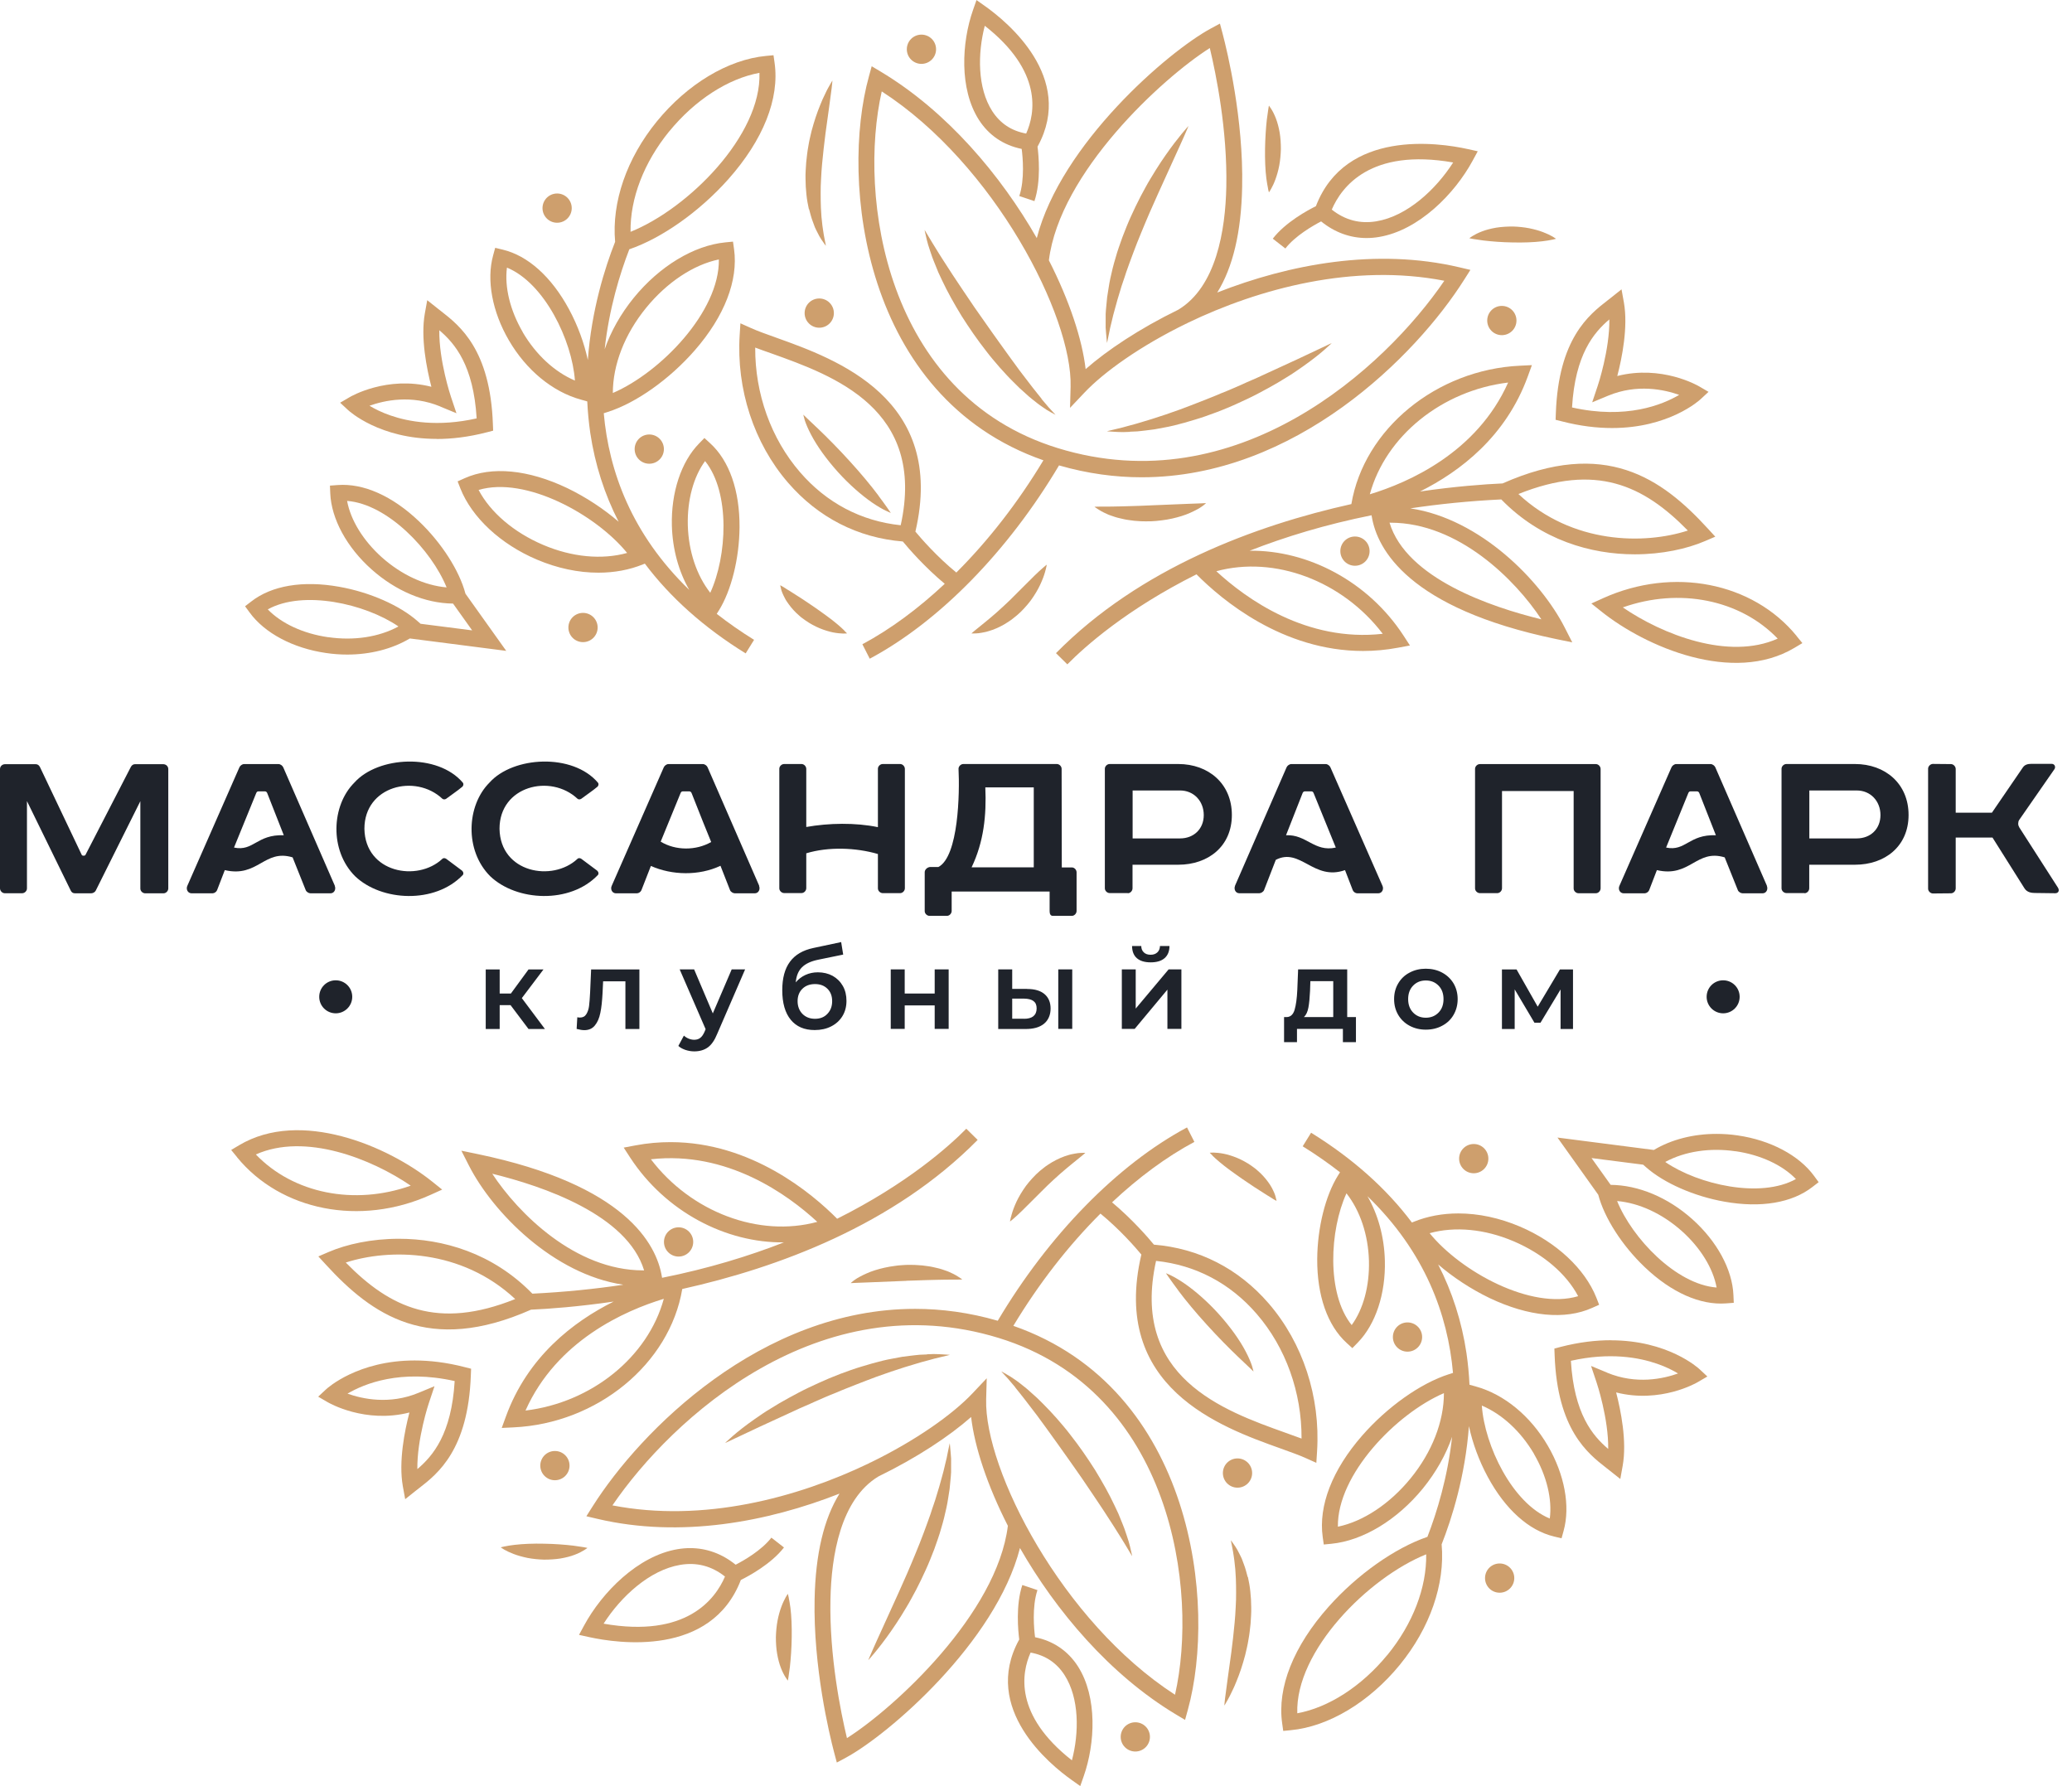 <?xml version="1.0" encoding="UTF-8"?> <svg xmlns="http://www.w3.org/2000/svg" width="87" height="75" viewBox="0 0 87 75" fill="none"><g clip-path="url(#clip0_362_2195)"><path d="M74.191 37.195L72.023 32.218C71.992 32.149 71.906 32.084 71.827 32.084H70.376C70.301 32.084 70.215 32.149 70.184 32.218L67.996 37.198C67.934 37.335 68.01 37.503 68.168 37.51H69.056C69.131 37.51 69.217 37.449 69.245 37.38L69.57 36.536C70.963 36.862 71.227 35.637 72.417 36.001L72.97 37.38C72.997 37.449 73.093 37.51 73.168 37.51H74.016C74.174 37.503 74.246 37.335 74.187 37.198L74.191 37.195ZM69.958 35.586L70.888 33.305C70.898 33.281 70.922 33.23 70.973 33.23H71.261C71.316 33.23 71.344 33.281 71.354 33.309L72.047 35.072C70.912 35.03 70.778 35.761 69.958 35.589V35.586Z" fill="#1F232B"></path><path d="M47.354 37.507C47.461 37.507 47.553 37.407 47.553 37.301V36.31H49.474C50.733 36.31 51.724 35.535 51.724 34.221C51.724 32.907 50.743 32.081 49.474 32.081H46.593C46.487 32.081 46.391 32.177 46.391 32.279V37.301C46.391 37.407 46.49 37.5 46.593 37.5H47.354V37.507ZM49.55 33.192C50.126 33.192 50.544 33.638 50.544 34.224C50.544 34.811 50.122 35.205 49.55 35.205H47.557V33.192H49.55Z" fill="#1F232B"></path><path d="M39.03 36.409C38.923 36.426 38.827 36.522 38.827 36.625V38.258C38.827 38.364 38.927 38.457 39.03 38.457H39.76C39.867 38.457 39.959 38.357 39.959 38.251V37.435H44.072V38.258C44.072 38.364 44.103 38.457 44.206 38.457H45.005C45.111 38.457 45.204 38.357 45.204 38.251V36.629C45.204 36.522 45.111 36.423 45.005 36.423H44.583L44.576 32.286C44.576 32.231 44.552 32.18 44.518 32.146C44.48 32.105 44.425 32.081 44.377 32.081H40.45C40.395 32.081 40.347 32.105 40.309 32.142C40.271 32.18 40.247 32.228 40.247 32.279C40.299 33.285 40.251 35.963 39.4 36.406H39.033L39.03 36.409ZM43.406 33.062V36.419H40.796C41.307 35.349 41.424 34.238 41.372 33.062H43.406Z" fill="#1F232B"></path><path d="M0 32.29V37.301C0 37.407 0.093 37.507 0.199 37.507H0.93C1.036 37.507 1.132 37.411 1.132 37.308V33.638L2.964 37.383C2.998 37.462 3.056 37.51 3.145 37.51H3.828C3.9 37.51 3.989 37.462 4.02 37.397L5.893 33.641V37.312C5.893 37.418 5.992 37.51 6.095 37.51H6.867C6.973 37.51 7.066 37.411 7.066 37.305V32.293C7.066 32.177 6.97 32.088 6.853 32.088H5.67C5.584 32.088 5.526 32.139 5.488 32.215L3.588 35.898C3.564 35.943 3.454 35.943 3.433 35.898L1.681 32.215C1.643 32.139 1.588 32.088 1.499 32.088H0.213C0.096 32.088 0 32.177 0 32.293V32.29Z" fill="#1F232B"></path><path d="M14.06 37.195L11.892 32.218C11.861 32.149 11.775 32.084 11.696 32.084H10.245C10.17 32.084 10.084 32.149 10.053 32.218L7.865 37.198C7.803 37.335 7.879 37.503 8.037 37.51H8.925C9 37.51 9.086 37.449 9.114 37.38L9.439 36.536C10.832 36.862 11.096 35.637 12.286 36.001L12.838 37.38C12.866 37.449 12.962 37.51 13.037 37.51H13.885C14.042 37.503 14.114 37.335 14.056 37.198L14.06 37.195ZM9.827 35.586L10.757 33.305C10.767 33.281 10.791 33.23 10.842 33.23H11.13C11.185 33.23 11.213 33.281 11.223 33.309L11.916 35.072C10.78 35.03 10.647 35.761 9.827 35.589V35.586Z" fill="#1F232B"></path><path d="M19.407 36.563L18.738 36.063C18.69 36.028 18.618 36.018 18.573 36.063C17.524 37.047 15.332 36.649 15.301 34.8C15.301 33.003 17.441 32.478 18.573 33.538C18.618 33.579 18.693 33.572 18.738 33.538C18.981 33.353 19.184 33.226 19.417 33.031C19.458 32.993 19.472 32.914 19.438 32.869C18.378 31.614 15.87 31.751 14.879 32.862C13.915 33.823 13.826 35.709 14.91 36.793C16.021 37.853 18.265 37.963 19.431 36.742C19.475 36.69 19.458 36.608 19.407 36.567V36.563Z" fill="#1F232B"></path><path d="M36.862 35.867V37.304C36.862 37.411 36.962 37.503 37.065 37.503H37.795C37.901 37.503 37.994 37.404 37.994 37.298V32.286C37.994 32.18 37.901 32.081 37.795 32.081H37.065C36.958 32.081 36.862 32.177 36.862 32.279V34.732C35.919 34.536 34.797 34.557 33.854 34.725V32.286C33.854 32.18 33.761 32.081 33.655 32.081H32.925C32.818 32.081 32.722 32.177 32.722 32.279V37.301C32.722 37.407 32.822 37.5 32.925 37.5H33.655C33.761 37.5 33.854 37.401 33.854 37.294V35.83C34.784 35.548 35.936 35.589 36.862 35.86V35.867Z" fill="#1F232B"></path><path d="M66.075 33.219V37.308C66.075 37.414 66.175 37.507 66.278 37.507H67.008C67.115 37.507 67.207 37.407 67.207 37.301V32.29C67.207 32.184 67.115 32.084 67.008 32.084H62.138C62.031 32.084 61.935 32.18 61.935 32.283V37.304C61.935 37.411 62.035 37.503 62.138 37.503H62.868C62.975 37.503 63.067 37.404 63.067 37.298V33.216H66.075V33.219Z" fill="#1F232B"></path><path d="M82.121 35.168H83.661L85.009 37.308C85.122 37.479 85.311 37.493 85.434 37.496L86.295 37.507C86.429 37.507 86.487 37.394 86.408 37.27L84.789 34.746C84.762 34.701 84.741 34.643 84.741 34.588C84.741 34.533 84.752 34.475 84.782 34.43L86.261 32.3C86.326 32.208 86.275 32.074 86.148 32.074H85.287C85.149 32.074 85.019 32.105 84.937 32.225L83.637 34.125H82.117V32.29C82.117 32.184 82.021 32.084 81.918 32.084L81.16 32.077C81.058 32.077 80.958 32.173 80.958 32.276V37.318C80.958 37.421 81.058 37.517 81.16 37.517L81.918 37.51C82.025 37.51 82.117 37.411 82.117 37.304V35.171L82.121 35.168Z" fill="#1F232B"></path><path d="M75.768 37.507C75.875 37.507 75.967 37.407 75.967 37.301V36.31H77.888C79.147 36.31 80.138 35.535 80.138 34.221C80.138 32.907 79.157 32.081 77.888 32.081H75.007C74.9 32.081 74.804 32.177 74.804 32.279V37.301C74.804 37.407 74.904 37.5 75.007 37.5H75.768V37.507ZM77.963 33.192C78.54 33.192 78.958 33.638 78.958 34.224C78.958 34.811 78.536 35.205 77.963 35.205H75.971V33.192H77.963Z" fill="#1F232B"></path><path d="M25.08 36.563L24.411 36.063C24.363 36.028 24.291 36.018 24.247 36.063C23.197 37.047 21.005 36.649 20.974 34.8C20.974 33.003 23.115 32.478 24.247 33.538C24.291 33.579 24.363 33.572 24.411 33.538C24.655 33.353 24.857 33.226 25.09 33.031C25.131 32.993 25.145 32.914 25.111 32.869C24.051 31.614 21.544 31.751 20.552 32.862C19.589 33.823 19.499 35.709 20.583 36.793C21.695 37.853 23.938 37.963 25.104 36.742C25.149 36.69 25.131 36.608 25.08 36.567V36.563Z" fill="#1F232B"></path><path d="M51.855 37.195L54.022 32.218C54.053 32.149 54.139 32.084 54.218 32.084H55.669C55.744 32.084 55.83 32.149 55.861 32.218L58.049 37.198C58.111 37.335 58.035 37.503 57.878 37.51H56.989C56.914 37.51 56.828 37.449 56.801 37.38L56.475 36.536C55.158 37.003 54.602 35.572 53.569 36.104L53.076 37.376C53.048 37.445 52.952 37.507 52.877 37.507H52.029C51.872 37.5 51.8 37.332 51.858 37.195H51.855ZM56.087 35.586L55.158 33.305C55.147 33.281 55.123 33.23 55.072 33.23H54.784C54.729 33.23 54.701 33.281 54.691 33.309L53.998 35.072C54.863 35.03 55.185 35.788 56.087 35.589V35.586Z" fill="#1F232B"></path><path d="M31.878 37.195L29.71 32.218C29.68 32.149 29.594 32.084 29.515 32.084H28.064C27.989 32.084 27.903 32.149 27.872 32.218L25.684 37.198C25.622 37.335 25.697 37.503 25.855 37.51H26.744C26.819 37.51 26.905 37.449 26.932 37.38C27.093 36.965 27.22 36.642 27.33 36.361C28.218 36.756 29.35 36.78 30.252 36.354C30.366 36.639 30.496 36.968 30.654 37.38C30.681 37.449 30.781 37.51 30.853 37.51H31.7C31.858 37.503 31.93 37.335 31.871 37.198L31.878 37.195ZM27.742 35.339C27.941 34.852 28.174 34.289 28.575 33.305C28.585 33.281 28.609 33.23 28.661 33.23H28.949C29.004 33.23 29.031 33.281 29.042 33.309C29.429 34.296 29.652 34.845 29.861 35.356C29.223 35.723 28.366 35.72 27.745 35.343L27.742 35.339Z" fill="#1F232B"></path><path d="M14.097 42.549C14.478 42.549 14.79 42.24 14.79 41.856C14.79 41.472 14.481 41.163 14.097 41.163C13.713 41.163 13.404 41.472 13.404 41.856C13.404 42.24 13.713 42.549 14.097 42.549Z" fill="#1F232B"></path><path d="M72.352 42.549C71.971 42.549 71.659 42.24 71.659 41.856C71.659 41.472 71.968 41.163 72.352 41.163C72.736 41.163 73.045 41.472 73.045 41.856C73.045 42.24 72.736 42.549 72.352 42.549Z" fill="#1F232B"></path><path d="M21.434 42.206H20.981V43.208H20.395V40.707H20.981V41.719H21.451L22.192 40.707H22.82L21.911 41.911L22.881 43.208H22.192L21.438 42.206H21.434ZM26.847 40.707V43.208H26.26V41.205H25.324L25.3 41.702C25.282 42.031 25.255 42.309 25.207 42.532C25.163 42.755 25.084 42.93 24.977 43.06C24.871 43.191 24.723 43.256 24.535 43.256C24.449 43.256 24.339 43.239 24.212 43.204L24.24 42.714C24.284 42.724 24.322 42.727 24.353 42.727C24.473 42.727 24.562 42.679 24.62 42.583C24.679 42.487 24.717 42.374 24.734 42.24C24.751 42.107 24.765 41.918 24.778 41.671L24.82 40.707H26.843H26.847ZM31.285 40.707L30.115 43.41C30.006 43.681 29.872 43.873 29.718 43.983C29.563 44.093 29.371 44.147 29.151 44.147C29.028 44.147 28.905 44.127 28.781 44.086C28.661 44.044 28.558 43.99 28.483 43.918L28.716 43.485C28.771 43.537 28.839 43.581 28.915 43.612C28.99 43.643 29.069 43.66 29.148 43.66C29.251 43.66 29.337 43.633 29.402 43.581C29.471 43.53 29.532 43.441 29.587 43.314L29.628 43.215L28.538 40.704H29.145L29.93 42.553L30.723 40.704H31.285V40.707ZM34.338 40.827C34.574 40.827 34.784 40.879 34.965 40.978C35.147 41.081 35.288 41.222 35.391 41.403C35.494 41.585 35.542 41.791 35.542 42.028C35.542 42.264 35.487 42.48 35.373 42.666C35.26 42.851 35.102 42.995 34.9 43.098C34.698 43.201 34.465 43.252 34.207 43.252C33.772 43.252 33.439 43.108 33.202 42.82C32.966 42.532 32.846 42.12 32.846 41.578C32.846 41.074 32.952 40.676 33.168 40.385C33.384 40.09 33.713 39.898 34.156 39.805L35.319 39.558L35.404 40.083L34.351 40.299C34.05 40.361 33.823 40.467 33.672 40.618C33.521 40.769 33.436 40.978 33.412 41.249C33.525 41.115 33.658 41.012 33.82 40.937C33.977 40.865 34.152 40.827 34.344 40.827H34.338ZM34.221 42.779C34.437 42.779 34.612 42.71 34.742 42.57C34.876 42.429 34.941 42.254 34.941 42.038C34.941 41.822 34.876 41.65 34.742 41.517C34.609 41.386 34.437 41.321 34.221 41.321C34.005 41.321 33.827 41.386 33.693 41.517C33.559 41.647 33.49 41.822 33.49 42.038C33.49 42.254 33.559 42.436 33.693 42.573C33.83 42.71 34.005 42.779 34.221 42.779ZM37.401 40.704H37.987V41.719H39.246V40.704H39.833V43.204H39.246V42.216H37.987V43.204H37.401V40.704ZM43.129 41.527C43.448 41.527 43.691 41.599 43.859 41.743C44.027 41.887 44.113 42.089 44.113 42.35C44.113 42.611 44.02 42.837 43.835 42.988C43.65 43.139 43.386 43.211 43.046 43.208H41.914V40.704H42.501V41.523H43.132L43.129 41.527ZM44.435 40.704H45.022V43.204H44.435V40.704ZM42.995 42.779C43.166 42.779 43.297 42.745 43.389 42.672C43.479 42.597 43.527 42.487 43.527 42.343C43.527 42.199 43.482 42.1 43.396 42.035C43.31 41.969 43.177 41.935 42.998 41.932H42.501V42.775H42.998L42.995 42.779ZM47.101 40.704H47.687V42.35L49.069 40.704H49.605V43.204H49.018V41.554L47.643 43.204H47.104V40.704H47.101ZM48.315 40.409C48.061 40.409 47.869 40.35 47.735 40.234C47.601 40.117 47.536 39.946 47.533 39.723H47.92C47.92 39.836 47.958 39.925 48.027 39.99C48.095 40.056 48.188 40.09 48.311 40.09C48.435 40.09 48.524 40.056 48.596 39.99C48.665 39.925 48.702 39.836 48.706 39.723H49.104C49.104 39.949 49.032 40.117 48.898 40.234C48.764 40.35 48.569 40.409 48.318 40.409H48.315ZM56.934 42.707V43.76H56.386V43.204H54.458V43.76H53.916V42.707H54.033C54.19 42.7 54.3 42.597 54.358 42.402C54.417 42.203 54.455 41.925 54.472 41.561L54.506 40.704H56.567V42.707H56.938H56.934ZM55.007 41.602C54.993 41.891 54.972 42.124 54.938 42.306C54.904 42.487 54.842 42.621 54.749 42.707H55.981V41.198H55.02L55.007 41.599V41.602ZM59.867 43.235C59.613 43.235 59.387 43.18 59.184 43.07C58.982 42.961 58.824 42.81 58.708 42.614C58.594 42.419 58.536 42.199 58.536 41.952C58.536 41.705 58.594 41.486 58.708 41.294C58.821 41.102 58.979 40.947 59.184 40.841C59.387 40.731 59.617 40.676 59.867 40.676C60.117 40.676 60.354 40.731 60.556 40.841C60.759 40.951 60.917 41.102 61.033 41.294C61.146 41.486 61.205 41.709 61.205 41.952C61.205 42.196 61.146 42.419 61.033 42.614C60.92 42.81 60.762 42.961 60.556 43.07C60.354 43.18 60.124 43.235 59.867 43.235ZM59.867 42.734C60.083 42.734 60.261 42.662 60.402 42.518C60.543 42.374 60.611 42.185 60.611 41.952C60.611 41.719 60.543 41.53 60.402 41.386C60.261 41.242 60.083 41.17 59.867 41.17C59.651 41.17 59.476 41.242 59.335 41.386C59.195 41.53 59.126 41.719 59.126 41.952C59.126 42.185 59.195 42.374 59.335 42.518C59.476 42.662 59.651 42.734 59.867 42.734ZM65.526 43.204V41.547L64.683 42.944H64.429L63.599 41.544V43.208H63.064V40.707H63.678L64.566 42.271L65.499 40.707H66.048V43.208H65.523L65.526 43.204Z" fill="#1F232B"></path><path d="M52.77 55.175C53.988 56.584 54.66 58.471 54.65 60.405C54.441 60.327 54.215 60.244 53.968 60.158C51.368 59.229 47.461 57.833 48.541 52.945C50.198 53.117 51.656 53.882 52.77 55.175ZM49.337 71.162C44.6 68.099 41.325 61.716 41.407 58.756L41.431 57.874L40.831 58.509C40.008 59.38 38.478 60.474 36.547 61.414V61.407L36.492 61.441C33.487 62.889 29.526 63.952 25.715 63.211C28.212 59.548 34.42 53.868 41.942 56.183C49.22 58.426 50.332 66.785 49.337 71.162ZM35.562 72.983C35.298 71.882 34.821 69.536 34.869 67.159C34.907 65.334 35.288 62.961 36.883 61.997C38.516 61.201 39.87 60.299 40.776 59.5C40.92 60.752 41.455 62.374 42.319 64.069C41.863 67.756 37.569 71.711 35.562 72.983ZM41.887 55.456C40.697 55.113 39.538 54.959 38.423 54.959C31.964 54.959 26.895 60.069 24.881 63.256L24.621 63.667L25.087 63.777C28.579 64.597 32.232 63.904 35.25 62.717C34.595 63.77 34.242 65.249 34.204 67.149C34.146 69.999 34.818 72.805 35.027 73.597L35.137 74.009L35.507 73.81C37.312 72.839 41.808 68.96 42.827 65.002C44.336 67.636 46.596 70.325 49.385 71.995L49.759 72.218L49.876 71.793C51.09 67.413 50.143 58.32 42.549 55.672C43.616 53.899 44.864 52.297 46.206 50.959C47.015 51.621 47.68 52.383 47.924 52.678C46.617 58.258 51.248 59.918 53.748 60.813C54.177 60.968 54.547 61.098 54.835 61.229L55.271 61.424L55.302 60.937C55.446 58.656 54.705 56.392 53.271 54.732C52.006 53.268 50.342 52.417 48.452 52.263C48.215 51.974 47.543 51.196 46.693 50.486C47.807 49.44 48.977 48.575 50.15 47.948L49.841 47.341C46.922 48.901 44.034 51.854 41.891 55.463L41.887 55.456Z" fill="#CE9F6D"></path><path d="M42.625 58.255C42.738 58.399 42.868 58.553 43.005 58.732C43.139 58.91 43.287 59.099 43.441 59.301C43.599 59.5 43.75 59.726 43.918 59.946C44.079 60.172 44.247 60.405 44.419 60.642C44.587 60.879 44.761 61.119 44.93 61.362C45.105 61.602 45.266 61.849 45.437 62.086C45.602 62.326 45.763 62.566 45.917 62.796C46.068 63.029 46.226 63.249 46.363 63.465C46.501 63.681 46.634 63.883 46.754 64.069C46.874 64.257 46.984 64.429 47.077 64.583C47.169 64.737 47.258 64.871 47.324 64.988C47.457 65.218 47.54 65.345 47.54 65.345C47.54 65.345 47.509 65.194 47.447 64.936C47.416 64.806 47.372 64.652 47.31 64.477C47.279 64.388 47.248 64.295 47.214 64.195C47.18 64.096 47.135 63.997 47.094 63.89C47.049 63.784 47.005 63.674 46.96 63.561C46.909 63.448 46.854 63.335 46.799 63.218C46.689 62.981 46.562 62.738 46.425 62.487C46.288 62.237 46.137 61.987 45.983 61.729C45.821 61.479 45.657 61.222 45.482 60.975C45.307 60.728 45.129 60.481 44.943 60.248C44.765 60.011 44.569 59.788 44.384 59.572C44.192 59.359 44.01 59.157 43.822 58.972C43.729 58.879 43.64 58.79 43.551 58.704C43.458 58.622 43.369 58.543 43.283 58.464C43.118 58.306 42.947 58.183 42.803 58.066C42.656 57.95 42.515 57.864 42.408 57.792C42.295 57.72 42.199 57.675 42.138 57.637C42.076 57.606 42.041 57.586 42.041 57.586C42.041 57.586 42.144 57.696 42.323 57.891C42.408 57.991 42.511 58.111 42.628 58.251L42.625 58.255Z" fill="#CE9F6D"></path><path d="M38.923 56.873C38.824 56.876 38.718 56.883 38.608 56.886C38.498 56.893 38.382 56.914 38.261 56.924C38.142 56.938 38.015 56.955 37.884 56.972C37.754 56.996 37.62 57.023 37.483 57.047C37.205 57.095 36.92 57.167 36.625 57.25C36.334 57.336 36.029 57.421 35.727 57.528C35.425 57.634 35.12 57.747 34.821 57.874C34.523 57.998 34.228 58.138 33.94 58.272C33.652 58.409 33.374 58.56 33.11 58.704C32.842 58.848 32.592 58.999 32.355 59.147C32.115 59.287 31.902 59.441 31.7 59.579C31.302 59.856 30.983 60.11 30.77 60.296C30.558 60.481 30.441 60.594 30.441 60.594C30.441 60.594 30.592 60.529 30.846 60.405C31.1 60.285 31.46 60.114 31.895 59.911C32.328 59.712 32.835 59.479 33.377 59.229C33.645 59.099 33.933 58.989 34.214 58.855C34.499 58.731 34.787 58.601 35.082 58.488C35.37 58.361 35.665 58.251 35.953 58.135C36.245 58.025 36.526 57.908 36.804 57.809C37.085 57.716 37.349 57.61 37.61 57.531C37.867 57.445 38.111 57.366 38.34 57.301C38.567 57.229 38.776 57.171 38.965 57.123C39.153 57.071 39.318 57.023 39.452 56.996C39.726 56.934 39.884 56.89 39.884 56.89C39.884 56.89 39.723 56.876 39.438 56.862C39.294 56.852 39.122 56.855 38.923 56.866V56.873Z" fill="#CE9F6D"></path><path d="M39.88 60.594C39.88 60.594 39.843 60.748 39.791 61.013C39.771 61.146 39.73 61.304 39.685 61.486C39.644 61.668 39.596 61.87 39.531 62.09C39.472 62.309 39.404 62.546 39.325 62.796C39.256 63.046 39.153 63.304 39.071 63.575C38.975 63.842 38.879 64.117 38.773 64.394C38.666 64.672 38.56 64.954 38.44 65.235C38.33 65.516 38.203 65.794 38.09 66.068C37.97 66.343 37.85 66.61 37.733 66.871C37.497 67.392 37.277 67.879 37.085 68.298C36.989 68.507 36.903 68.699 36.824 68.871C36.745 69.039 36.684 69.193 36.625 69.317C36.516 69.563 36.457 69.711 36.457 69.711C36.457 69.711 36.883 69.255 37.418 68.486C37.551 68.294 37.692 68.085 37.833 67.859C37.97 67.629 38.124 67.392 38.261 67.135C38.406 66.881 38.543 66.61 38.676 66.336C38.807 66.058 38.941 65.777 39.057 65.485C39.115 65.341 39.174 65.194 39.229 65.05C39.28 64.902 39.332 64.755 39.383 64.611C39.434 64.466 39.479 64.319 39.52 64.171C39.561 64.027 39.606 63.883 39.64 63.739C39.709 63.451 39.774 63.177 39.812 62.909C39.832 62.776 39.853 62.649 39.873 62.522C39.884 62.395 39.898 62.271 39.908 62.155C39.918 62.038 39.932 61.925 39.935 61.819C39.935 61.712 39.935 61.609 39.935 61.513C39.942 61.321 39.935 61.157 39.918 61.019C39.898 60.745 39.877 60.591 39.877 60.591L39.88 60.594Z" fill="#CE9F6D"></path><path d="M58.258 69.484C57.181 70.802 55.788 71.7 54.471 71.94C54.382 69.323 57.456 66.243 59.884 65.266C59.904 66.665 59.325 68.178 58.258 69.488V69.484ZM63.557 52.122C64.789 52.647 65.773 53.49 66.264 54.427C64.295 55.013 61.342 53.398 60.028 51.782C61.084 51.487 62.343 51.604 63.557 52.122ZM64.408 61.05C64.943 61.966 65.18 62.95 65.073 63.763C63.496 63.115 62.336 60.7 62.22 59.02C63.074 59.383 63.856 60.103 64.412 61.05H64.408ZM59.229 62.076C58.354 63.149 57.236 63.887 56.176 64.106C56.142 61.918 58.625 59.359 60.628 58.498C60.628 59.688 60.131 60.971 59.229 62.076ZM56.756 55.641C55.686 54.314 55.833 51.638 56.536 50.108C57.109 50.839 57.449 51.847 57.48 52.942C57.507 54.002 57.239 54.979 56.756 55.638V55.641ZM56.183 49.354C55.651 50.205 55.319 51.549 55.308 52.856C55.298 54.399 55.737 55.655 56.543 56.389L56.783 56.608L57.01 56.375C57.761 55.607 58.186 54.317 58.148 52.925C58.121 51.93 57.86 50.997 57.418 50.229C59.839 52.571 60.793 55.209 61.009 57.648L60.837 57.703C59.647 58.083 58.248 59.075 57.188 60.289C55.939 61.719 55.356 63.228 55.538 64.535L55.583 64.854L55.902 64.823C57.229 64.693 58.666 63.822 59.747 62.498C60.295 61.822 60.711 61.084 60.971 60.333C60.786 62.031 60.333 63.503 59.935 64.532C58.567 65.001 56.992 66.113 55.785 67.468C54.314 69.121 53.621 70.86 53.837 72.366L53.881 72.681L54.2 72.65C55.788 72.499 57.497 71.471 58.776 69.906C60.045 68.353 60.68 66.514 60.532 64.847C60.958 63.767 61.523 61.983 61.678 59.884C61.829 60.587 62.1 61.335 62.47 62.017C63.204 63.376 64.192 64.264 65.252 64.518L65.567 64.593L65.653 64.281C65.941 63.245 65.694 61.911 64.991 60.707C64.261 59.455 63.16 58.55 61.973 58.22L61.702 58.145C61.681 57.709 61.64 57.267 61.575 56.818C61.376 55.49 60.978 54.248 60.385 53.093C61.009 53.631 61.757 54.125 62.539 54.502C64.178 55.284 65.711 55.432 66.854 54.917L67.145 54.787L67.029 54.489C66.545 53.271 65.344 52.153 63.822 51.505C62.961 51.138 62.076 50.952 61.235 50.952C60.57 50.952 59.935 51.069 59.362 51.302L59.284 51.333C58.217 49.913 56.807 48.651 55.051 47.563L54.698 48.133C55.267 48.486 55.785 48.85 56.265 49.224L56.186 49.35L56.183 49.354Z" fill="#CE9F6D"></path><path d="M49.467 54.18C49.779 54.599 50.218 55.127 50.682 55.635C51.141 56.142 51.625 56.629 51.999 56.986C52.187 57.164 52.345 57.315 52.455 57.418C52.565 57.528 52.633 57.59 52.633 57.59C52.633 57.59 52.613 57.501 52.568 57.349C52.52 57.202 52.431 56.989 52.307 56.753C52.184 56.516 52.019 56.252 51.827 55.984C51.635 55.717 51.412 55.443 51.179 55.182C50.709 54.66 50.177 54.197 49.738 53.896C49.519 53.745 49.323 53.632 49.183 53.563C49.042 53.494 48.956 53.463 48.956 53.463C48.956 53.463 49.008 53.539 49.097 53.666C49.186 53.793 49.313 53.971 49.471 54.18H49.467Z" fill="#CE9F6D"></path><path d="M27.045 53.343H27.001C24.154 53.343 21.76 50.946 20.669 49.285C22.802 49.807 26.335 51.007 27.045 53.343ZM27.33 48.678C30.53 48.318 33.065 50.15 34.317 51.306C31.871 51.971 29.024 50.904 27.33 48.678ZM22.065 59.229C23.375 56.289 26.243 55.031 27.872 54.537C27.206 56.982 24.843 58.893 22.065 59.229ZM14.519 53.014C16.34 52.424 19.362 52.427 21.633 54.547C18.378 55.854 16.381 54.917 14.519 53.014ZM26.164 53.947C24.974 54.125 23.701 54.255 22.353 54.321C20.679 52.602 18.577 52.016 16.748 52.016C15.599 52.016 14.557 52.245 13.799 52.571L13.367 52.757L13.685 53.103C15.617 55.212 18 56.897 22.298 54.993C23.063 54.959 24.277 54.869 25.766 54.653C24.071 55.497 22.151 56.972 21.238 59.49L21.067 59.959L21.567 59.935C25.076 59.771 28.119 57.274 28.647 54.125C32.653 53.233 37.52 51.446 41.05 47.865L40.573 47.395C39.843 48.136 38.086 49.707 35.15 51.175C34.097 50.112 31.542 47.958 28.157 47.958C27.68 47.958 27.189 47.999 26.682 48.095L26.188 48.188L26.462 48.61C27.941 50.873 30.472 52.197 32.917 52.167C31.436 52.746 29.734 53.268 27.8 53.655L27.79 53.6C27.563 52.232 26.253 49.748 20.055 48.459L19.372 48.318L19.688 48.939C20.696 50.918 23.241 53.504 26.16 53.943L26.164 53.947Z" fill="#CE9F6D"></path><path d="M38.062 53.779C38.206 53.772 38.35 53.768 38.491 53.765C38.632 53.762 38.772 53.755 38.906 53.751C39.04 53.748 39.17 53.744 39.297 53.741C39.421 53.734 39.541 53.741 39.651 53.734C39.76 53.731 39.86 53.734 39.949 53.731C40.038 53.731 40.12 53.731 40.189 53.731C40.323 53.731 40.405 53.724 40.405 53.724C40.405 53.724 40.343 53.676 40.227 53.604C40.168 53.569 40.1 53.522 40.014 53.484C39.928 53.446 39.829 53.391 39.719 53.357C39.609 53.319 39.489 53.275 39.359 53.247C39.229 53.216 39.091 53.182 38.947 53.165C38.803 53.141 38.656 53.127 38.501 53.12C38.35 53.106 38.196 53.117 38.042 53.113C37.888 53.124 37.733 53.13 37.582 53.154C37.431 53.172 37.284 53.199 37.143 53.23C36.862 53.292 36.601 53.374 36.389 53.47C36.282 53.515 36.186 53.566 36.1 53.611C36.015 53.652 35.946 53.703 35.888 53.741C35.83 53.779 35.788 53.82 35.761 53.84C35.733 53.864 35.72 53.878 35.72 53.878C35.72 53.878 35.799 53.875 35.932 53.868C36.063 53.864 36.248 53.858 36.474 53.847C36.91 53.83 37.486 53.806 38.066 53.782L38.062 53.779Z" fill="#CE9F6D"></path><path d="M42.449 51.096C42.419 51.217 42.408 51.292 42.408 51.292C42.408 51.292 42.47 51.247 42.563 51.165C42.659 51.083 42.785 50.966 42.933 50.822C43.228 50.537 43.592 50.157 43.962 49.797C44.147 49.618 44.336 49.447 44.518 49.285C44.703 49.128 44.874 48.977 45.032 48.853C45.187 48.726 45.32 48.617 45.42 48.538C45.516 48.462 45.571 48.407 45.571 48.407C45.571 48.407 45.499 48.404 45.372 48.411C45.306 48.414 45.231 48.421 45.145 48.438C45.06 48.455 44.96 48.469 44.857 48.503C44.648 48.562 44.415 48.661 44.178 48.798C44.065 48.87 43.941 48.942 43.832 49.032C43.715 49.117 43.609 49.213 43.502 49.313C43.403 49.416 43.3 49.519 43.211 49.628C43.118 49.735 43.039 49.848 42.964 49.961C42.816 50.184 42.7 50.404 42.617 50.602C42.535 50.798 42.48 50.973 42.453 51.093L42.449 51.096Z" fill="#CE9F6D"></path><path d="M17.246 49.786C14.876 50.627 12.32 50.119 10.743 48.476C12.811 47.55 15.6 48.658 17.246 49.786ZM9.95 48.589C11.796 50.846 15.133 51.498 18.066 50.177L18.566 49.951L18.138 49.608C17.218 48.874 15.836 48.102 14.358 47.715C12.893 47.33 11.336 47.317 10.04 48.088L9.707 48.287L9.954 48.589H9.95Z" fill="#CE9F6D"></path><path d="M17.524 61.691C17.507 60.416 18.004 58.92 18.011 58.903L18.244 58.207L17.565 58.488C16.351 58.989 15.219 58.742 14.591 58.519C15.294 58.104 16.814 57.48 19.091 57.991C18.958 60.217 18.179 61.132 17.52 61.691H17.524ZM17.411 57.126C15.027 57.126 13.754 58.279 13.689 58.34L13.36 58.646L13.748 58.872C13.816 58.913 15.329 59.785 17.191 59.311C16.992 60.069 16.732 61.369 16.913 62.398L17.013 62.95L17.452 62.6C17.5 62.563 17.551 62.522 17.606 62.48C18.375 61.884 19.661 60.882 19.77 57.74L19.781 57.473L19.52 57.407C18.741 57.205 18.035 57.126 17.407 57.126H17.411Z" fill="#CE9F6D"></path><path d="M67.485 57.638L66.806 57.356L67.039 58.053C67.046 58.07 67.543 59.565 67.526 60.841C66.868 60.282 66.093 59.366 65.959 57.14C67.588 56.773 68.819 57 69.577 57.264C69.948 57.391 70.243 57.541 70.459 57.672C69.835 57.895 68.706 58.145 67.485 57.641V57.638ZM67.639 56.276C67.012 56.276 66.309 56.355 65.526 56.557L65.266 56.626L65.276 56.893C65.386 60.032 66.672 61.033 67.441 61.633C67.495 61.675 67.547 61.716 67.595 61.754L68.034 62.103L68.133 61.551C68.319 60.522 68.054 59.222 67.859 58.468C69.718 58.941 71.234 58.07 71.303 58.025L71.69 57.799L71.361 57.493C71.296 57.432 70.023 56.279 67.639 56.279V56.276Z" fill="#CE9F6D"></path><path d="M33.12 67.091C33.099 66.988 33.079 66.926 33.079 66.926C33.079 66.926 33.041 66.978 32.99 67.07C32.938 67.163 32.87 67.3 32.808 67.468C32.746 67.636 32.688 67.835 32.647 68.055C32.606 68.271 32.585 68.507 32.578 68.744C32.578 68.981 32.592 69.217 32.63 69.437C32.667 69.656 32.722 69.862 32.787 70.03C32.852 70.198 32.925 70.339 32.983 70.428C33.041 70.517 33.079 70.569 33.079 70.569C33.079 70.569 33.096 70.507 33.11 70.401C33.127 70.291 33.148 70.15 33.168 69.979C33.206 69.636 33.237 69.197 33.243 68.751C33.25 68.308 33.233 67.859 33.189 67.513C33.165 67.341 33.141 67.194 33.117 67.087L33.12 67.091Z" fill="#CE9F6D"></path><path d="M50.908 48.524C50.98 48.596 51.086 48.692 51.213 48.798C51.34 48.905 51.487 49.021 51.648 49.138C51.731 49.196 51.81 49.258 51.895 49.316C51.978 49.378 52.067 49.433 52.149 49.495C52.235 49.553 52.321 49.611 52.407 49.669C52.492 49.728 52.575 49.783 52.657 49.838C52.825 49.944 52.979 50.043 53.113 50.129C53.178 50.174 53.243 50.211 53.302 50.246C53.36 50.283 53.411 50.318 53.456 50.345C53.542 50.4 53.6 50.424 53.6 50.424C53.6 50.424 53.59 50.362 53.562 50.263C53.549 50.215 53.535 50.153 53.504 50.088C53.473 50.023 53.442 49.947 53.398 49.868C53.357 49.786 53.302 49.714 53.243 49.628C53.185 49.546 53.117 49.467 53.044 49.385C52.972 49.303 52.89 49.227 52.804 49.152C52.722 49.073 52.626 49.011 52.533 48.942C52.345 48.812 52.142 48.702 51.944 48.62C51.745 48.538 51.553 48.479 51.381 48.445C51.209 48.411 51.065 48.4 50.959 48.397C50.856 48.397 50.794 48.404 50.794 48.404C50.794 48.404 50.836 48.448 50.911 48.52L50.908 48.524Z" fill="#CE9F6D"></path><path d="M52.389 66.223C52.338 66.031 52.293 65.849 52.228 65.684C52.197 65.602 52.17 65.526 52.142 65.451C52.112 65.379 52.074 65.314 52.043 65.249C51.981 65.122 51.923 65.015 51.865 64.933C51.751 64.765 51.683 64.676 51.683 64.676C51.683 64.676 51.7 64.792 51.741 64.981C51.765 65.074 51.776 65.194 51.8 65.324C51.824 65.454 51.837 65.605 51.854 65.766C51.878 65.924 51.875 66.103 51.892 66.288C51.895 66.473 51.906 66.665 51.902 66.868C51.902 66.967 51.902 67.07 51.899 67.173C51.895 67.276 51.889 67.382 51.885 67.485C51.878 67.694 51.858 67.91 51.841 68.123C51.82 68.339 51.8 68.552 51.776 68.764C51.751 68.977 51.724 69.186 51.7 69.389C51.645 69.797 51.59 70.177 51.546 70.503C51.501 70.833 51.463 71.107 51.439 71.306C51.415 71.501 51.408 71.618 51.408 71.618C51.408 71.618 51.47 71.522 51.566 71.347C51.614 71.261 51.669 71.155 51.727 71.028C51.789 70.905 51.854 70.761 51.916 70.603C51.981 70.445 52.046 70.273 52.108 70.088C52.173 69.903 52.225 69.704 52.283 69.498C52.331 69.293 52.386 69.076 52.42 68.853C52.462 68.634 52.486 68.404 52.51 68.178C52.523 67.948 52.544 67.722 52.537 67.492C52.537 67.265 52.523 67.043 52.499 66.826C52.479 66.61 52.437 66.404 52.396 66.209L52.389 66.223Z" fill="#CE9F6D"></path><path d="M72.87 48.339C73.919 48.49 74.839 48.918 75.408 49.508C73.923 50.335 71.32 49.745 69.93 48.798V48.785C70.747 48.346 71.793 48.184 72.873 48.342L72.87 48.339ZM76.362 49.646V49.639L76.173 49.381C75.542 48.514 74.341 47.876 72.966 47.677C72.668 47.632 72.369 47.612 72.074 47.612C71.103 47.612 70.184 47.845 69.443 48.287L65.396 47.766L67.108 50.167C67.365 51.141 68.112 52.304 69.059 53.206C70.177 54.273 71.392 54.811 72.475 54.729L72.798 54.705L72.784 54.382C72.74 53.309 72.091 52.115 71.052 51.189C70.033 50.28 68.799 49.762 67.629 49.752L66.826 48.627L68.994 48.905L69.111 49.008C69.862 49.673 71.127 50.232 72.414 50.459C73.933 50.729 75.243 50.51 76.104 49.838L76.358 49.642L76.362 49.646ZM72.078 54.063C70.376 53.933 68.531 51.992 67.9 50.431C68.826 50.513 69.79 50.959 70.61 51.686C71.402 52.393 71.93 53.257 72.078 54.063Z" fill="#CE9F6D"></path><path d="M25.344 68.178C26.068 67.046 27.272 65.924 28.565 65.708C29.254 65.591 29.882 65.756 30.441 66.199C30.033 67.152 28.815 68.788 25.344 68.178ZM30.887 65.701C30.318 65.242 29.669 65.005 28.98 65.005C28.808 65.005 28.634 65.019 28.455 65.049C26.788 65.327 25.279 66.861 24.524 68.257L24.312 68.648L24.747 68.744C25.934 69.004 29.861 69.587 31.107 66.343C31.446 66.175 32.383 65.67 32.918 64.978L32.389 64.566C31.978 65.098 31.237 65.523 30.89 65.701H30.887Z" fill="#CE9F6D"></path><path d="M45.008 73.916C42.573 72.006 42.892 70.243 43.273 69.392C43.887 69.502 44.363 69.817 44.696 70.332C45.324 71.306 45.313 72.757 45.008 73.916ZM43.461 68.747C43.42 68.435 43.324 67.475 43.561 66.768L42.926 66.555C42.642 67.403 42.751 68.49 42.796 68.843L42.782 68.867C41.215 71.748 44.079 74.091 44.995 74.739L45.358 74.997L45.505 74.578C45.982 73.216 46.089 71.265 45.259 69.968C44.84 69.317 44.223 68.901 43.461 68.747Z" fill="#CE9F6D"></path><path d="M61.88 49.265C62.22 49.265 62.494 48.99 62.494 48.651C62.494 48.311 62.22 48.037 61.88 48.037C61.541 48.037 61.266 48.311 61.266 48.651C61.266 48.99 61.541 49.265 61.88 49.265Z" fill="#CE9F6D"></path><path d="M59.713 56.142C59.713 55.803 59.438 55.528 59.099 55.528C58.759 55.528 58.485 55.803 58.485 56.142C58.485 56.482 58.759 56.756 59.099 56.756C59.438 56.756 59.713 56.482 59.713 56.142Z" fill="#CE9F6D"></path><path d="M51.961 62.467C52.3 62.467 52.575 62.193 52.575 61.853C52.575 61.513 52.3 61.239 51.961 61.239C51.621 61.239 51.347 61.513 51.347 61.853C51.347 62.193 51.621 62.467 51.961 62.467Z" fill="#CE9F6D"></path><path d="M47.67 72.318C47.331 72.318 47.056 72.592 47.056 72.932C47.056 73.271 47.331 73.546 47.67 73.546C48.01 73.546 48.284 73.271 48.284 72.932C48.284 72.592 48.01 72.318 47.67 72.318Z" fill="#CE9F6D"></path><path d="M23.3 60.927C22.96 60.927 22.686 61.201 22.686 61.541C22.686 61.88 22.96 62.155 23.3 62.155C23.639 62.155 23.914 61.88 23.914 61.541C23.914 61.201 23.639 60.927 23.3 60.927Z" fill="#CE9F6D"></path><path d="M29.107 52.149C29.107 51.81 28.832 51.535 28.493 51.535C28.153 51.535 27.879 51.81 27.879 52.149C27.879 52.489 28.153 52.763 28.493 52.763C28.832 52.763 29.107 52.489 29.107 52.149Z" fill="#CE9F6D"></path><path d="M21.19 64.933C21.087 64.954 21.026 64.974 21.026 64.974C21.026 64.974 21.077 65.012 21.17 65.067C21.262 65.122 21.399 65.187 21.568 65.252C21.736 65.317 21.935 65.372 22.151 65.417C22.367 65.458 22.603 65.482 22.84 65.489C23.077 65.489 23.313 65.475 23.533 65.441C23.753 65.403 23.958 65.352 24.126 65.286C24.294 65.225 24.435 65.149 24.524 65.094C24.613 65.039 24.665 64.998 24.665 64.998C24.665 64.998 24.603 64.981 24.497 64.964C24.387 64.947 24.246 64.926 24.075 64.902C23.732 64.861 23.293 64.827 22.847 64.82C22.404 64.809 21.955 64.827 21.609 64.868C21.437 64.888 21.29 64.912 21.183 64.936L21.19 64.933Z" fill="#CE9F6D"></path><path d="M63.582 66.264C63.582 65.924 63.307 65.65 62.968 65.65C62.628 65.65 62.354 65.924 62.354 66.264C62.354 66.603 62.628 66.878 62.968 66.878C63.307 66.878 63.582 66.603 63.582 66.264Z" fill="#CE9F6D"></path><path d="M33.59 19.825C32.372 18.416 31.7 16.529 31.71 14.595C31.919 14.673 32.146 14.756 32.393 14.841C34.993 15.771 38.899 17.167 37.819 22.055C36.162 21.883 34.705 21.118 33.59 19.825ZM37.023 3.838C41.76 6.901 45.036 13.284 44.953 16.244L44.929 17.126L45.53 16.491C46.353 15.62 47.883 14.526 49.814 13.586V13.593L49.868 13.559C52.873 12.111 56.835 11.048 60.645 11.789C58.148 15.452 51.94 21.132 44.418 18.817C37.14 16.574 36.029 8.215 37.023 3.838ZM50.798 2.017C51.062 3.118 51.539 5.464 51.491 7.841C51.453 9.666 51.072 12.039 49.477 13.003C47.845 13.799 46.49 14.704 45.584 15.5C45.44 14.248 44.905 12.626 44.041 10.931C44.497 7.244 48.791 3.289 50.798 2.017ZM44.473 19.544C45.663 19.887 46.823 20.041 47.937 20.041C54.396 20.041 59.466 14.931 61.479 11.744L61.74 11.333L61.273 11.223C57.782 10.403 54.129 11.096 51.11 12.283C51.765 11.23 52.119 9.751 52.156 7.851C52.215 5.001 51.542 2.195 51.333 1.403L51.223 0.991L50.853 1.19C49.049 2.161 44.552 6.04 43.533 9.998C42.024 7.361 39.764 4.675 36.975 3.005L36.601 2.782L36.485 3.207C35.27 7.587 36.217 16.68 43.811 19.328C42.744 21.101 41.496 22.703 40.155 24.041C39.345 23.379 38.68 22.617 38.436 22.322C39.743 16.742 35.113 15.082 32.612 14.186C32.184 14.032 31.813 13.902 31.525 13.771L31.089 13.576L31.058 14.063C30.914 16.344 31.655 18.608 33.089 20.268C34.355 21.732 36.018 22.583 37.908 22.737C38.145 23.025 38.817 23.804 39.668 24.514C38.553 25.56 37.383 26.424 36.21 27.052L36.519 27.659C39.438 26.099 42.326 23.145 44.47 19.537L44.473 19.544Z" fill="#CE9F6D"></path><path d="M43.736 16.745C43.623 16.601 43.492 16.447 43.355 16.268C43.221 16.09 43.074 15.901 42.919 15.699C42.762 15.5 42.611 15.274 42.443 15.054C42.281 14.828 42.113 14.594 41.942 14.358C41.774 14.121 41.599 13.881 41.431 13.637C41.256 13.397 41.095 13.15 40.923 12.914C40.758 12.674 40.597 12.434 40.443 12.204C40.292 11.97 40.134 11.751 39.997 11.535C39.86 11.319 39.726 11.116 39.606 10.931C39.486 10.743 39.376 10.571 39.284 10.417C39.191 10.262 39.102 10.129 39.037 10.012C38.903 9.782 38.821 9.655 38.821 9.655C38.821 9.655 38.851 9.806 38.913 10.063C38.944 10.194 38.989 10.348 39.05 10.523C39.081 10.612 39.112 10.705 39.146 10.804C39.181 10.904 39.225 11.003 39.267 11.11C39.311 11.216 39.356 11.326 39.4 11.439C39.452 11.552 39.507 11.665 39.561 11.782C39.671 12.018 39.798 12.262 39.935 12.512C40.072 12.763 40.223 13.013 40.378 13.271C40.539 13.521 40.704 13.778 40.879 14.025C41.053 14.272 41.232 14.519 41.417 14.752C41.595 14.989 41.791 15.212 41.976 15.428C42.168 15.641 42.35 15.843 42.539 16.028C42.631 16.121 42.72 16.21 42.81 16.296C42.902 16.378 42.991 16.457 43.077 16.536C43.242 16.694 43.413 16.817 43.557 16.934C43.705 17.05 43.846 17.136 43.952 17.212C44.065 17.284 44.161 17.328 44.223 17.366C44.285 17.397 44.319 17.417 44.319 17.417C44.319 17.417 44.216 17.308 44.038 17.112C43.952 17.013 43.849 16.892 43.732 16.752L43.736 16.745Z" fill="#CE9F6D"></path><path d="M47.437 18.128C47.536 18.124 47.642 18.117 47.752 18.114C47.862 18.107 47.979 18.086 48.099 18.076C48.219 18.062 48.346 18.045 48.476 18.028C48.606 18.004 48.74 17.977 48.877 17.953C49.155 17.905 49.44 17.833 49.735 17.75C50.026 17.665 50.332 17.579 50.633 17.472C50.935 17.366 51.241 17.253 51.539 17.126C51.837 17.003 52.132 16.862 52.42 16.728C52.709 16.591 52.986 16.44 53.251 16.296C53.518 16.152 53.769 16.001 54.005 15.854C54.245 15.713 54.458 15.559 54.66 15.421C55.058 15.143 55.377 14.89 55.59 14.704C55.802 14.519 55.919 14.406 55.919 14.406C55.919 14.406 55.768 14.471 55.514 14.595C55.261 14.715 54.9 14.886 54.465 15.089C54.033 15.287 53.525 15.521 52.983 15.771C52.715 15.902 52.427 16.011 52.146 16.145C51.861 16.268 51.573 16.399 51.278 16.512C50.99 16.639 50.695 16.749 50.407 16.865C50.115 16.975 49.834 17.092 49.556 17.191C49.275 17.284 49.011 17.39 48.75 17.469C48.493 17.555 48.25 17.634 48.02 17.699C47.793 17.771 47.584 17.829 47.396 17.877C47.207 17.929 47.042 17.977 46.908 18.004C46.634 18.066 46.476 18.11 46.476 18.11C46.476 18.11 46.638 18.124 46.922 18.138C47.066 18.148 47.238 18.145 47.437 18.134V18.128Z" fill="#CE9F6D"></path><path d="M46.48 14.406C46.48 14.406 46.518 14.252 46.569 13.988C46.59 13.854 46.631 13.696 46.675 13.514C46.717 13.332 46.765 13.13 46.83 12.911C46.888 12.691 46.957 12.454 47.035 12.204C47.104 11.954 47.207 11.696 47.289 11.425C47.385 11.158 47.481 10.883 47.588 10.605C47.694 10.328 47.8 10.046 47.92 9.765C48.03 9.484 48.157 9.206 48.27 8.932C48.39 8.657 48.51 8.39 48.627 8.129C48.864 7.608 49.083 7.121 49.275 6.702C49.371 6.493 49.457 6.301 49.536 6.129C49.615 5.961 49.677 5.807 49.735 5.684C49.845 5.437 49.903 5.289 49.903 5.289C49.903 5.289 49.478 5.745 48.943 6.514C48.809 6.706 48.668 6.915 48.528 7.141C48.39 7.371 48.236 7.608 48.099 7.865C47.955 8.119 47.818 8.39 47.684 8.664C47.553 8.942 47.42 9.223 47.303 9.515C47.245 9.659 47.186 9.806 47.132 9.95C47.08 10.098 47.029 10.245 46.977 10.389C46.926 10.534 46.881 10.681 46.84 10.829C46.799 10.973 46.754 11.117 46.72 11.261C46.651 11.549 46.586 11.823 46.548 12.094C46.528 12.228 46.507 12.355 46.487 12.482C46.476 12.609 46.463 12.732 46.452 12.849C46.442 12.965 46.428 13.079 46.425 13.185C46.425 13.291 46.425 13.394 46.425 13.49C46.418 13.682 46.425 13.847 46.442 13.984C46.463 14.258 46.483 14.413 46.483 14.413L46.48 14.406Z" fill="#CE9F6D"></path><path d="M28.102 5.515C29.179 4.198 30.571 3.3 31.888 3.059C31.978 5.677 28.904 8.757 26.476 9.734C26.455 8.335 27.035 6.822 28.102 5.512V5.515ZM22.802 22.878C21.571 22.353 20.587 21.509 20.096 20.573C22.065 19.986 25.018 21.602 26.332 23.218C25.275 23.512 24.017 23.396 22.802 22.878ZM21.952 13.95C21.417 13.034 21.18 12.05 21.286 11.237C22.864 11.885 24.023 14.3 24.14 15.98C23.286 15.617 22.504 14.896 21.948 13.95H21.952ZM27.131 12.924C28.006 11.851 29.124 11.113 30.184 10.894C30.218 13.082 27.735 15.641 25.732 16.502C25.732 15.311 26.229 14.029 27.131 12.924ZM29.604 19.359C30.674 20.686 30.527 23.361 29.823 24.891C29.251 24.161 28.911 23.152 28.88 22.058C28.853 20.998 29.12 20.021 29.604 19.362V19.359ZM30.177 25.646C30.709 24.795 31.041 23.451 31.052 22.144C31.062 20.6 30.623 19.345 29.817 18.611L29.577 18.392L29.35 18.625C28.599 19.393 28.174 20.683 28.211 22.075C28.239 23.07 28.5 24.003 28.942 24.771C26.52 22.429 25.567 19.791 25.351 17.352L25.522 17.297C26.712 16.917 28.112 15.925 29.172 14.711C30.42 13.281 31.003 11.772 30.822 10.465L30.777 10.146L30.458 10.177C29.131 10.307 27.694 11.178 26.613 12.502C26.064 13.178 25.649 13.915 25.389 14.666C25.574 12.969 26.026 11.497 26.424 10.468C27.793 9.998 29.367 8.887 30.575 7.532C32.046 5.879 32.739 4.14 32.523 2.634L32.478 2.319L32.159 2.349C30.571 2.5 28.863 3.529 27.584 5.093C26.315 6.647 25.68 8.486 25.828 10.153C25.402 11.233 24.836 13.017 24.682 15.116C24.531 14.413 24.26 13.665 23.89 12.982C23.156 11.624 22.168 10.736 21.108 10.482L20.792 10.406L20.707 10.719C20.419 11.755 20.666 13.089 21.369 14.293C22.099 15.545 23.2 16.45 24.387 16.779L24.658 16.855C24.679 17.291 24.72 17.733 24.785 18.182C24.984 19.51 25.382 20.751 25.975 21.907C25.351 21.369 24.603 20.875 23.821 20.497C22.181 19.715 20.648 19.568 19.506 20.082L19.215 20.213L19.331 20.511C19.815 21.729 21.015 22.847 22.538 23.495C23.399 23.862 24.284 24.047 25.125 24.047C25.79 24.047 26.424 23.931 26.997 23.698L27.076 23.667C28.143 25.087 29.553 26.349 31.309 27.436L31.662 26.867C31.093 26.514 30.575 26.15 30.095 25.776L30.173 25.649L30.177 25.646Z" fill="#CE9F6D"></path><path d="M36.893 20.82C36.581 20.401 36.142 19.873 35.679 19.366C35.219 18.858 34.736 18.371 34.362 18.014C34.173 17.836 34.015 17.685 33.905 17.582C33.796 17.472 33.727 17.41 33.727 17.41C33.727 17.41 33.748 17.5 33.792 17.651C33.84 17.798 33.929 18.011 34.053 18.247C34.176 18.484 34.341 18.748 34.533 19.016C34.725 19.283 34.948 19.558 35.181 19.818C35.651 20.34 36.183 20.803 36.622 21.105C36.842 21.255 37.037 21.369 37.178 21.437C37.318 21.506 37.404 21.537 37.404 21.537C37.404 21.537 37.352 21.461 37.263 21.334C37.174 21.207 37.047 21.029 36.889 20.82H36.893Z" fill="#CE9F6D"></path><path d="M58.344 21.948H58.388C61.235 21.948 63.629 24.346 64.72 26.006C62.587 25.485 59.054 24.284 58.344 21.948ZM58.059 26.613C54.859 26.973 52.324 25.142 51.072 23.986C53.518 23.32 56.365 24.387 58.059 26.613ZM63.324 16.063C62.014 19.002 59.146 20.261 57.517 20.755C58.182 18.309 60.546 16.399 63.324 16.063ZM70.87 22.278C69.049 22.868 66.027 22.864 63.756 20.744C67.011 19.438 69.007 20.374 70.87 22.278ZM59.225 21.345C60.415 21.166 61.688 21.036 63.036 20.971C64.71 22.689 66.812 23.276 68.641 23.276C69.79 23.276 70.832 23.046 71.59 22.72L72.022 22.535L71.704 22.189C69.772 20.079 67.389 18.395 63.091 20.299C62.326 20.333 61.112 20.422 59.623 20.638C61.318 19.794 63.238 18.32 64.151 15.802L64.322 15.332L63.821 15.356C60.312 15.521 57.27 18.018 56.742 21.166C52.736 22.058 47.869 23.845 44.339 27.426L44.816 27.896C45.547 27.155 47.303 25.584 50.239 24.116C51.292 25.18 53.847 27.334 57.232 27.334C57.709 27.334 58.2 27.292 58.707 27.196L59.201 27.104L58.927 26.682C57.449 24.418 54.917 23.094 52.472 23.125C53.953 22.545 55.655 22.024 57.589 21.636L57.599 21.691C57.826 23.06 59.136 25.543 65.334 26.833L66.017 26.973L65.701 26.353C64.693 24.373 62.148 21.787 59.229 21.348L59.225 21.345Z" fill="#CE9F6D"></path><path d="M48.298 21.221C48.154 21.228 48.01 21.232 47.869 21.239C47.728 21.242 47.588 21.249 47.454 21.252C47.32 21.256 47.19 21.259 47.063 21.263C46.94 21.27 46.823 21.263 46.71 21.27C46.6 21.273 46.5 21.27 46.411 21.273C46.322 21.273 46.24 21.273 46.171 21.273C46.037 21.273 45.955 21.28 45.955 21.28C45.955 21.28 46.017 21.328 46.133 21.4C46.192 21.434 46.26 21.482 46.346 21.52C46.432 21.558 46.531 21.613 46.641 21.647C46.751 21.685 46.871 21.729 47.001 21.757C47.132 21.788 47.269 21.822 47.413 21.839C47.557 21.863 47.704 21.877 47.859 21.884C48.01 21.897 48.164 21.887 48.318 21.89C48.473 21.88 48.627 21.873 48.778 21.849C48.929 21.832 49.076 21.805 49.217 21.774C49.498 21.712 49.759 21.63 49.972 21.534C50.078 21.489 50.174 21.438 50.26 21.393C50.346 21.352 50.414 21.3 50.472 21.263C50.531 21.225 50.572 21.184 50.599 21.163C50.627 21.139 50.64 21.125 50.64 21.125C50.64 21.125 50.562 21.129 50.428 21.136C50.297 21.139 50.112 21.146 49.886 21.156C49.45 21.174 48.874 21.198 48.294 21.221H48.298Z" fill="#CE9F6D"></path><path d="M43.911 23.907C43.941 23.787 43.952 23.711 43.952 23.711C43.952 23.711 43.89 23.756 43.797 23.838C43.701 23.921 43.575 24.037 43.427 24.181C43.132 24.466 42.768 24.847 42.398 25.207C42.213 25.385 42.024 25.557 41.842 25.721C41.657 25.879 41.486 26.03 41.328 26.154C41.173 26.28 41.04 26.39 40.94 26.469C40.844 26.545 40.789 26.599 40.789 26.599C40.789 26.599 40.861 26.603 40.988 26.596C41.053 26.593 41.129 26.586 41.215 26.569C41.3 26.552 41.4 26.538 41.503 26.503C41.712 26.445 41.945 26.346 42.182 26.209C42.295 26.136 42.419 26.064 42.528 25.975C42.645 25.89 42.751 25.793 42.858 25.694C42.957 25.591 43.06 25.488 43.149 25.378C43.242 25.272 43.321 25.159 43.396 25.046C43.544 24.823 43.66 24.603 43.742 24.404C43.825 24.209 43.88 24.034 43.907 23.914L43.911 23.907Z" fill="#CE9F6D"></path><path d="M68.14 25.505C70.51 24.665 73.065 25.173 74.643 26.816C72.575 27.742 69.786 26.634 68.14 25.505ZM75.436 26.702C73.59 24.445 70.253 23.794 67.32 25.114L66.819 25.341L67.248 25.684C68.167 26.418 69.55 27.189 71.028 27.577C72.493 27.961 74.05 27.975 75.346 27.203L75.679 27.004L75.432 26.702H75.436Z" fill="#CE9F6D"></path><path d="M67.574 13.408C67.591 14.684 67.094 16.179 67.087 16.196L66.854 16.893L67.533 16.611C68.747 16.111 69.879 16.358 70.507 16.581C69.804 16.995 68.284 17.62 66.007 17.109C66.14 14.883 66.919 13.967 67.578 13.408H67.574ZM67.687 17.973C70.071 17.973 71.344 16.821 71.409 16.759L71.738 16.454L71.35 16.227C71.282 16.186 69.769 15.315 67.907 15.788C68.106 15.03 68.366 13.73 68.185 12.701L68.085 12.149L67.646 12.499C67.598 12.537 67.547 12.578 67.492 12.619C66.723 13.216 65.437 14.217 65.327 17.359L65.317 17.627L65.578 17.692C66.356 17.894 67.063 17.973 67.691 17.973H67.687Z" fill="#CE9F6D"></path><path d="M18.487 17.071L19.166 17.352L18.933 16.656C18.926 16.639 18.429 15.143 18.446 13.867C19.105 14.427 19.88 15.342 20.014 17.568C18.384 17.935 17.153 17.709 16.395 17.445C16.025 17.318 15.73 17.167 15.514 17.037C16.138 16.814 17.266 16.563 18.487 17.068V17.071ZM18.333 18.433C18.961 18.433 19.664 18.354 20.446 18.151L20.707 18.083L20.696 17.815C20.587 14.677 19.3 13.675 18.532 13.075C18.477 13.034 18.426 12.993 18.378 12.955L17.939 12.605L17.839 13.158C17.654 14.186 17.918 15.486 18.113 16.241C16.255 15.768 14.738 16.639 14.67 16.683L14.282 16.91L14.611 17.215C14.677 17.277 15.949 18.429 18.333 18.429V18.433Z" fill="#CE9F6D"></path><path d="M53.24 7.913C53.261 8.016 53.281 8.077 53.281 8.077C53.281 8.077 53.319 8.026 53.37 7.933C53.422 7.841 53.491 7.704 53.552 7.536C53.614 7.367 53.672 7.169 53.714 6.949C53.755 6.729 53.775 6.496 53.782 6.26C53.782 6.023 53.768 5.786 53.731 5.567C53.693 5.347 53.638 5.141 53.573 4.973C53.508 4.805 53.436 4.665 53.377 4.575C53.319 4.486 53.281 4.435 53.281 4.435C53.281 4.435 53.264 4.497 53.251 4.603C53.233 4.713 53.213 4.853 53.192 5.025C53.154 5.368 53.124 5.807 53.117 6.253C53.11 6.695 53.127 7.144 53.172 7.491C53.196 7.662 53.22 7.81 53.244 7.916L53.24 7.913Z" fill="#CE9F6D"></path><path d="M35.452 26.476C35.38 26.404 35.274 26.308 35.147 26.201C35.02 26.095 34.873 25.979 34.711 25.862C34.629 25.804 34.55 25.742 34.465 25.684C34.382 25.622 34.293 25.567 34.211 25.505C34.125 25.447 34.039 25.389 33.953 25.33C33.868 25.272 33.785 25.217 33.703 25.162C33.535 25.056 33.381 24.956 33.247 24.871C33.182 24.826 33.117 24.788 33.058 24.754C33 24.716 32.948 24.682 32.904 24.655C32.818 24.6 32.76 24.576 32.76 24.576C32.76 24.576 32.77 24.637 32.797 24.737C32.811 24.785 32.825 24.847 32.856 24.912C32.887 24.977 32.917 25.052 32.962 25.131C33.003 25.214 33.058 25.286 33.117 25.371C33.175 25.454 33.243 25.533 33.315 25.615C33.388 25.697 33.47 25.773 33.556 25.848C33.638 25.927 33.734 25.989 33.827 26.057C34.015 26.188 34.218 26.297 34.416 26.38C34.615 26.462 34.807 26.52 34.979 26.555C35.151 26.589 35.294 26.599 35.401 26.603C35.504 26.603 35.566 26.596 35.566 26.596C35.566 26.596 35.524 26.551 35.449 26.479L35.452 26.476Z" fill="#CE9F6D"></path><path d="M33.971 8.777C34.022 8.969 34.067 9.151 34.132 9.316C34.163 9.398 34.19 9.473 34.218 9.549C34.248 9.621 34.286 9.686 34.317 9.751C34.379 9.878 34.437 9.985 34.495 10.067C34.609 10.235 34.677 10.324 34.677 10.324C34.677 10.324 34.66 10.207 34.619 10.019C34.595 9.926 34.585 9.806 34.561 9.676C34.537 9.546 34.523 9.395 34.506 9.233C34.482 9.076 34.485 8.897 34.468 8.712C34.465 8.527 34.454 8.335 34.458 8.132C34.458 8.033 34.458 7.93 34.461 7.827C34.465 7.724 34.471 7.618 34.475 7.515C34.482 7.306 34.502 7.09 34.519 6.877C34.54 6.661 34.561 6.448 34.585 6.236C34.609 6.023 34.636 5.814 34.66 5.611C34.715 5.203 34.77 4.822 34.814 4.497C34.859 4.167 34.897 3.893 34.921 3.694C34.945 3.498 34.952 3.382 34.952 3.382C34.952 3.382 34.89 3.478 34.794 3.653C34.746 3.739 34.688 3.845 34.633 3.972C34.571 4.095 34.506 4.239 34.444 4.397C34.379 4.555 34.314 4.726 34.252 4.912C34.187 5.097 34.135 5.296 34.077 5.498C34.029 5.704 33.974 5.92 33.94 6.143C33.899 6.362 33.875 6.592 33.851 6.819C33.837 7.048 33.816 7.275 33.823 7.505C33.823 7.731 33.837 7.954 33.861 8.17C33.881 8.386 33.923 8.592 33.964 8.787L33.971 8.777Z" fill="#CE9F6D"></path><path d="M13.782 26.757C12.732 26.607 11.813 26.178 11.244 25.588C12.729 24.761 15.332 25.351 16.721 26.298V26.311C15.905 26.75 14.859 26.912 13.778 26.754L13.782 26.757ZM10.29 25.451V25.457L10.479 25.715C11.11 26.586 12.31 27.22 13.686 27.419C13.984 27.464 14.283 27.485 14.578 27.485C15.548 27.485 16.467 27.251 17.208 26.809L21.256 27.33L19.544 24.929C19.287 23.955 18.539 22.792 17.593 21.89C16.474 20.823 15.26 20.285 14.176 20.367L13.854 20.391L13.867 20.714C13.912 21.787 14.56 22.981 15.6 23.907C16.618 24.816 17.853 25.334 19.023 25.344L19.825 26.469L17.658 26.192L17.541 26.089C16.79 25.423 15.524 24.864 14.238 24.638C12.719 24.367 11.408 24.586 10.547 25.259L10.293 25.454L10.29 25.451ZM14.574 21.033C16.275 21.163 18.121 23.105 18.752 24.665C17.826 24.583 16.862 24.137 16.042 23.41C15.25 22.703 14.722 21.839 14.574 21.033Z" fill="#CE9F6D"></path><path d="M61.016 6.822C60.292 7.954 59.088 9.076 57.795 9.292C57.106 9.408 56.478 9.244 55.919 8.801C56.327 7.848 57.545 6.212 61.016 6.822ZM55.473 9.298C56.042 9.758 56.691 9.995 57.38 9.995C57.551 9.995 57.726 9.981 57.905 9.95C59.572 9.672 61.081 8.139 61.836 6.743L62.048 6.352L61.613 6.256C60.426 5.995 56.498 5.412 55.253 8.657C54.914 8.825 53.977 9.329 53.442 10.022L53.971 10.434C54.382 9.902 55.127 9.477 55.469 9.298H55.473Z" fill="#CE9F6D"></path><path d="M41.352 1.084C43.787 2.994 43.468 4.757 43.087 5.608C42.474 5.498 41.997 5.183 41.664 4.668C41.036 3.694 41.047 2.243 41.349 1.084H41.352ZM42.899 6.253C42.94 6.565 43.036 7.525 42.799 8.232L43.434 8.445C43.719 7.597 43.609 6.51 43.564 6.157L43.578 6.133C45.145 3.252 42.282 0.909 41.366 0.261L41.002 0.003L40.855 0.422C40.378 1.784 40.272 3.735 41.102 5.032C41.52 5.683 42.137 6.098 42.899 6.253Z" fill="#CE9F6D"></path><path d="M24.48 25.735C24.14 25.735 23.866 26.009 23.866 26.349C23.866 26.689 24.14 26.963 24.48 26.963C24.819 26.963 25.094 26.689 25.094 26.349C25.094 26.009 24.819 25.735 24.48 25.735Z" fill="#CE9F6D"></path><path d="M26.648 18.858C26.648 19.198 26.922 19.472 27.262 19.472C27.601 19.472 27.876 19.198 27.876 18.858C27.876 18.518 27.601 18.244 27.262 18.244C26.922 18.244 26.648 18.518 26.648 18.858Z" fill="#CE9F6D"></path><path d="M34.399 12.533C34.06 12.533 33.785 12.808 33.785 13.147C33.785 13.487 34.06 13.761 34.399 13.761C34.739 13.761 35.013 13.487 35.013 13.147C35.013 12.808 34.739 12.533 34.399 12.533Z" fill="#CE9F6D"></path><path d="M38.69 2.682C39.03 2.682 39.304 2.408 39.304 2.068C39.304 1.729 39.03 1.454 38.69 1.454C38.351 1.454 38.076 1.729 38.076 2.068C38.076 2.408 38.351 2.682 38.69 2.682Z" fill="#CE9F6D"></path><path d="M63.06 14.073C63.4 14.073 63.674 13.799 63.674 13.459C63.674 13.12 63.4 12.845 63.06 12.845C62.72 12.845 62.446 13.12 62.446 13.459C62.446 13.799 62.72 14.073 63.06 14.073Z" fill="#CE9F6D"></path><path d="M56.279 23.142C56.279 23.482 56.553 23.756 56.893 23.756C57.233 23.756 57.507 23.482 57.507 23.142C57.507 22.802 57.233 22.528 56.893 22.528C56.553 22.528 56.279 22.802 56.279 23.142Z" fill="#CE9F6D"></path><path d="M65.17 10.067C65.272 10.047 65.334 10.026 65.334 10.026C65.334 10.026 65.283 9.988 65.19 9.933C65.098 9.878 64.96 9.813 64.792 9.748C64.624 9.683 64.425 9.628 64.209 9.584C63.993 9.542 63.757 9.518 63.52 9.511C63.283 9.511 63.047 9.525 62.827 9.559C62.607 9.597 62.402 9.649 62.234 9.714C62.066 9.776 61.925 9.851 61.836 9.906C61.746 9.961 61.695 10.002 61.695 10.002C61.695 10.002 61.757 10.019 61.863 10.036C61.973 10.053 62.114 10.074 62.285 10.098C62.628 10.139 63.067 10.174 63.513 10.18C63.955 10.191 64.405 10.174 64.751 10.132C64.923 10.112 65.07 10.088 65.177 10.064L65.17 10.067Z" fill="#CE9F6D"></path><path d="M22.779 8.739C22.779 9.079 23.053 9.353 23.392 9.353C23.732 9.353 24.006 9.079 24.006 8.739C24.006 8.4 23.732 8.125 23.392 8.125C23.053 8.125 22.779 8.4 22.779 8.739Z" fill="#CE9F6D"></path></g><defs><clipPath id="clip0_362_2195"><rect width="86.449" height="75" fill="white"></rect></clipPath></defs></svg> 
